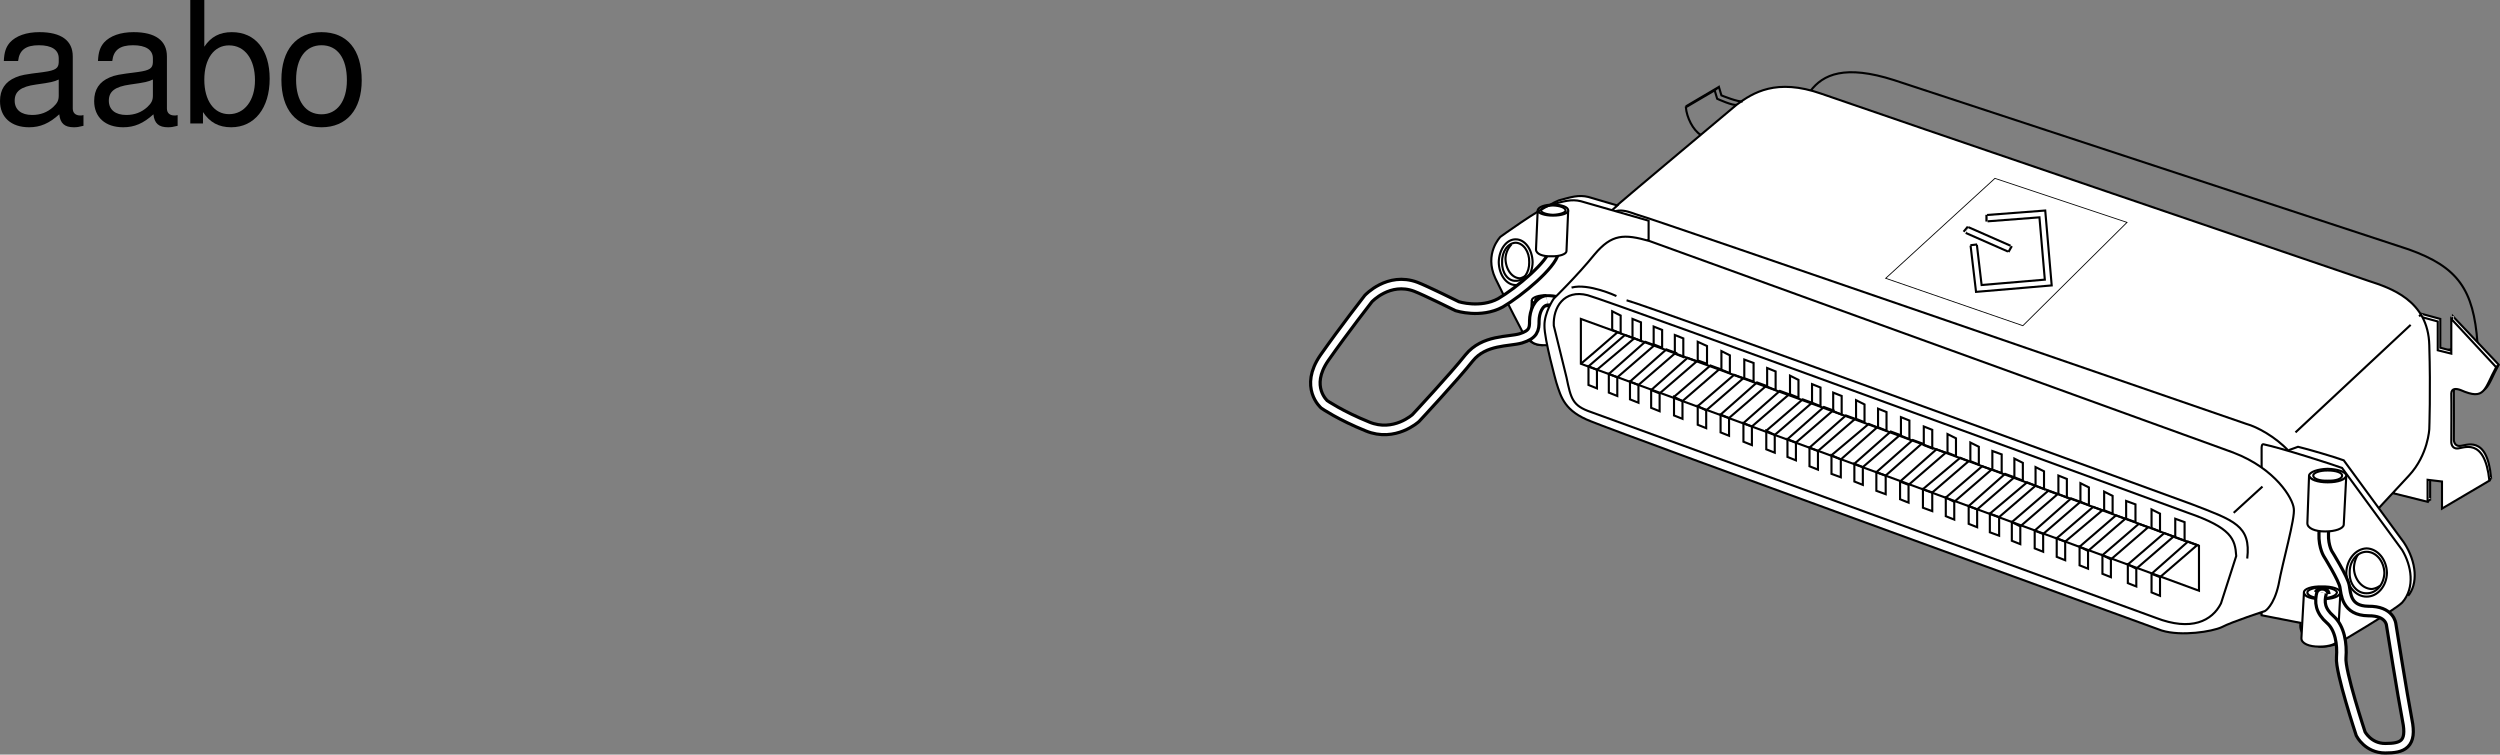 <svg xmlns="http://www.w3.org/2000/svg" xmlns:xlink="http://www.w3.org/1999/xlink" width="295.259" height="89.118"><rect width="100%" height="100%" fill="#808080" stroke="none"/><defs><path id="a" d="M10.703-.984c-.187.046-.265.046-.36.046-.577 0-.905-.296-.905-.828v-6.156c0-1.86-1.36-2.86-3.938-2.86-1.547 0-2.766.438-3.484 1.22-.47.546-.672 1.14-.72 2.187h1.688c.141-1.281.891-1.86 2.454-1.86 1.515 0 2.343.547 2.343 1.547v.454c-.015.718-.375.968-1.734 1.156-2.36.297-2.734.375-3.36.64C1.454-4.921.845-4 .845-2.64.844-.734 2.156.453 4.28.453 5.594.453 6.656 0 7.844-1.078 7.954 0 8.484.453 9.562.453c.36 0 .579-.031 1.141-.172zM7.781-3.297c0 .563-.156.89-.656 1.36-.688.625-1.5.937-2.484.937-1.297 0-2.063-.625-2.063-1.688 0-1.093.719-1.656 2.516-1.906 1.781-.25 2.125-.328 2.687-.593zm0 0"/><path id="b" d="M1.078-14.578V0h1.5v-1.344C3.375-.125 4.438.453 5.906.453c2.75 0 4.547-2.25 4.547-5.734 0-3.407-1.687-5.5-4.469-5.5-1.437 0-2.468.547-3.25 1.719v-5.516zm4.578 5.36c1.86 0 3.063 1.624 3.063 4.124 0 2.375-1.235 4-3.063 4-1.781 0-2.922-1.61-2.922-4.062 0-2.469 1.141-4.063 2.922-4.063zm0 0"/><path id="c" d="M5.438-10.781c-2.954 0-4.72 2.094-4.72 5.625S2.485.454 5.454.454s4.75-2.095 4.75-5.532c0-3.64-1.719-5.703-4.765-5.703zm.015 1.547c1.89 0 3 1.53 3 4.14 0 2.469-1.156 4.016-3 4.016-1.86 0-3-1.547-3-4.078 0-2.547 1.14-4.078 3-4.078zm0 0"/></defs><path fill="none" stroke="#000" stroke-miterlimit="10" stroke-width=".25" d="M213.805 10.766c1.492-1.996 4.101-3.156 9.902-1.3 5.8 1.913 60.8 20 60.8 20 5.755 2.07 7.641 4.679 8.098 11.1l-6 1.302-72.5-26.403zm0 0"/><path fill="#fff" d="m286.008 37.067 2.199.598v3.402l1.5.398v-4.097l5.398 5.699c-1.433 2.605-1.27 4.004-4.199 2.7-.5-.169-1.078-.24-1.101.398.023.668 0 5.8 0 5.8s.023.739.703.7c.625.039 3.234-1.485 3.699 3.8l-5.5 3.301v-3.2l-1.7-.198v2.597l-4-1 3-20.898"/><path fill="none" stroke="#000" stroke-miterlimit="10" stroke-width=".25" d="m286.008 37.067 2.199.598v3.402l1.5.398v-4.097l5.398 5.699c-1.433 2.605-1.27 4.004-4.199 2.7-.5-.169-1.078-.24-1.101.398.023.668 0 5.8 0 5.8s.023.739.703.7c.625.039 3.234-1.485 3.699 3.8l-5.5 3.301v-3.2l-1.7-.198v2.597l-4-1zm0 0"/><path fill="none" stroke="#fff" stroke-miterlimit="10" stroke-width=".25" d="m294.207 56.465-5.5 3.301m-1.699-.801-4-1"/><path fill="#fff" stroke="#fff" stroke-miterlimit="10" stroke-width=".25" d="m283.008 57.965 3-20.898"/><path fill="none" stroke="#fff" stroke-miterlimit="10" stroke-width=".25" d="M289.707 41.465v-4.097"/><path fill="#fff" d="m285.707 37.368 2.2.597v3.403l1.6.398v-4.101l5.298 5.703c-1.426 2.593-1.258 3.992-4.2 2.699-.488-.18-1.066-.25-1.097.398.031.657 0 5.801 0 5.801s.031.727.699.7c.637.027 3.246-1.493 3.8 3.8l-5.6 3.3v-3.198l-1.7-.203v2.601l-4-1 3-20.898"/><path fill="none" stroke="#000" stroke-miterlimit="10" stroke-width=".25" d="m285.707 37.368 2.2.597v3.403l1.6.398v-4.101l5.298 5.703c-1.426 2.593-1.258 3.992-4.2 2.699-.488-.18-1.066-.25-1.097.398.031.657 0 5.801 0 5.801s.031.727.699.7c.637.027 3.246-1.493 3.8 3.8l-5.6 3.3v-3.198l-1.7-.203v2.601l-4-1zm0 0"/><path fill="#fff" d="M188.008 30.368v-2c.031-1.328 1.187-2.489 2.597-3.801 1.493-1.297 14.5-12.2 14.5-12.2 1.926-1.421 4.684-3.163 10-1.3 5.41 1.906 64.602 22.098 64.602 22.098 2.582.835 7.074 2.285 7.2 7.601.163 5.414 0 9.899 0 9.899s-.126 3.054-2.4 5.5c-1.823 1.91-14.8 16.101-14.8 16.101s-2.066.594-3.7-.101c-1.554-.754-78-41.797-78-41.797"/><path fill="none" stroke="#000" stroke-miterlimit="10" stroke-width=".25" d="M188.008 30.368v-2c.031-1.328 1.187-2.489 2.597-3.801 1.493-1.297 14.5-12.2 14.5-12.2 1.926-1.421 4.684-3.163 10-1.3 5.41 1.906 64.602 22.098 64.602 22.098 2.582.835 7.074 2.285 7.2 7.601.163 5.414 0 9.899 0 9.899s-.126 3.054-2.4 5.5c-1.823 1.91-14.8 16.101-14.8 16.101s-2.066.594-3.7-.101c-1.554-.754-78-41.797-78-41.797zm0 0"/><path fill="none" stroke="#000" stroke-miterlimit="10" stroke-width=".25" d="M189.508 25.766c1.5-1.629 3.023-.613 4.199-.3 1.145.269 71.598 24.6 71.598 24.6 1.25.337 3.437 1.52 5 3.2"/><path fill="#fff" d="m190.008 25.165 1-.899-3.403-1c-1.164-.285-2.035.004-3.5.399-.593.222-1.77.918-2.898 1.703l8.8-.203"/><path fill="none" stroke="#000" stroke-miterlimit="10" stroke-width=".25" d="m190.008 25.165 1-.899-3.403-1c-1.164-.285-2.035.004-3.5.399-.593.222-1.77.918-2.898 1.703zm0 0"/><path fill="#fff" d="M194.707 28.266v-2.2l-8-2.3c-1.137-.281-2.004.012-3.5.399-1.406.48-6 3.8-6 3.8s-1.96 1.98-.602 4.903c1.426 2.945 3.301 6.5 3.301 6.5s.735 1.445 2.301 1.398l12.5-12.5"/><path fill="none" stroke="#000" stroke-miterlimit="10" stroke-width=".25" d="M194.707 28.266v-2.2l-8-2.3c-1.137-.281-2.004.012-3.5.399-1.406.48-6 3.8-6 3.8s-1.96 1.98-.602 4.903c1.426 2.945 3.301 6.5 3.301 6.5s.735 1.445 2.301 1.398zm0 0"/><path fill="none" stroke="#000" stroke-miterlimit="10" stroke-width=".25" d="M178.508 28.868a2.583 2.583 0 0 0-.703 1.699c.035 1.262.77 2.273 1.703 2.3.203-.027.453-.163.699-.3"/><path fill="none" stroke="#000" stroke-width=".25" d="M182.707 35.965c.836.047 1.484-.187 1.5-.5-.016-.265-.664-.5-1.5-.5-.758 0-1.402.235-1.402.5 0 .313.644.547 1.402.5zm0 0"/><path fill="none" stroke="#000" stroke-width=".25" d="M182.707 36.165c1.04-.02 1.844-.313 1.8-.7.044-.34-.76-.632-1.8-.597-.957-.035-1.766.257-1.8.597.034.387.843.68 1.8.7zm0 0"/><path fill="#fff" d="M180.906 35.465c.035.387.844.68 1.801.7 1.04-.02 1.844-.313 1.8-.7l-.202 4.7c-.008.343-.817.64-1.797.601-1.012.04-1.797-.281-1.801-.8l.2-4.5"/><path fill="none" stroke="#000" stroke-width=".25" d="M180.906 35.465c.035.387.844.68 1.801.7 1.04-.02 1.844-.313 1.8-.7l-.202 4.7c-.008.343-.817.64-1.797.601-1.012.04-1.797-.281-1.801-.8zm0 0"/><path fill="#fff" d="M282.805 71.868c1.004-.711 1.093-.993 1.601-1.5 1.145-1.352 1.07-3.926-.5-6.301l-7.101-9.7c-1.188-.429-4.16-1.3-5.399-1.6l-1.101.398 12.5 18.703"/><path fill="none" stroke="#000" stroke-width=".25" d="M284.406 70.368c1.145-1.352 1.07-3.926-.5-6.301l-7.101-9.7c-1.188-.429-4.16-1.3-5.399-1.6l-1.101.398"/><path fill="#fff" d="M283.707 71.165c1.563-1.774 1.082-4.395 0-6.2l-7.102-9.699c-.914-.351-7.226-2.375-9.3-2.8-.133-.016-.18.128-.2.402.02.234 0 19.797 0 19.797l4.602.902c-.293 1.469 1.445 2.629 2.2 2.8.695.118 2.1-.3 2.1-.3s6.716-3.934 7.7-4.902"/><path fill="none" stroke="#000" stroke-width=".25" d="M283.707 71.165c1.563-1.774 1.082-4.395 0-6.2l-7.102-9.699c-.914-.351-7.226-2.375-9.3-2.8-.133-.016-.18.128-.2.402.02.234 0 19.797 0 19.797l4.602.902c-.293 1.469 1.445 2.629 2.2 2.8.695.118 2.1-.3 2.1-.3s6.716-3.934 7.7-4.902zm0 0"/><path fill="none" stroke="#000" stroke-width=".25" d="M281.105 69.165a1.979 1.979 0 0 1-1 .402c-1.144-.047-2.066-1.149-2.097-2.5.031-.621.219-1.18.5-1.602"/><path fill="none" stroke="#000" stroke-width=".25" d="M279.508 70.067c-1.13.035-2.047-1.067-2-2.402-.047-1.383.87-2.485 2-2.5 1.137.015 2.055 1.117 2.097 2.5-.043 1.335-.96 2.437-2.097 2.402zm0 0"/><path fill="none" stroke="#000" stroke-width=".25" d="M279.508 70.465c-1.297.004-2.356-1.261-2.403-2.8.047-1.586 1.106-2.856 2.403-2.899 1.305.043 2.363 1.313 2.398 2.899-.035 1.539-1.094 2.804-2.398 2.8zm-5.301.2c.977-.028 1.754-.309 1.8-.7-.046-.304-.823-.59-1.8-.597-.934.007-1.71.293-1.7.597-.01.391.766.672 1.7.7zm0 0"/><path fill="none" stroke="#000" stroke-width=".25" d="M274.207 70.766c1.219.027 2.188-.324 2.2-.8-.012-.395-.981-.747-2.2-.7-1.176-.047-2.145.305-2.102.7-.043.476.926.827 2.102.8zm0 0"/><path fill="#fff" d="M272.105 69.965c-.043.477.926.828 2.102.801 1.219.027 2.188-.324 2.2-.8l-.302 5.6c-.019.466-.988.817-2.199.802-1.18.015-2.12-.368-2.101-1l.3-5.403"/><path fill="none" stroke="#000" stroke-width=".25" d="M272.105 69.965c-.043.477.926.828 2.102.801 1.219.027 2.188-.324 2.2-.8l-.302 5.6c-.019.466-.988.817-2.199.802-1.18.015-2.12-.368-2.101-1zm0 0"/><path fill="#fff" d="m263.805 53.465-69-25c-2.996-.847-4.45-.847-6.5 1.602-2.008 2.48-4.797 5.2-4.797 5.2s-1.125 1.632-1.102 3.198c-.023 1.625 1.399 6.7 1.399 6.7.57 1.812 1.004 3.406 4.101 4.601 3.864 1.59 67.399 24.7 67.399 24.7 2.332.714 5.957.132 7.101-.4 1.176-.628 5.102-1.901 5.102-1.901s1.031-.586 1.597-3.098c.493-2.734 1.98-7.879 1.801-9-.11-1.2-2.14-4.68-7.101-6.602"/><path fill="none" stroke="#000" stroke-miterlimit="10" stroke-width=".25" d="m263.805 53.465-69-25c-2.996-.847-4.45-.847-6.5 1.602-2.008 2.48-4.797 5.2-4.797 5.2s-1.125 1.632-1.102 3.198c-.023 1.625 1.399 6.7 1.399 6.7.57 1.812 1.004 3.406 4.101 4.601 3.864 1.59 67.399 24.7 67.399 24.7 2.332.714 5.957.132 7.101-.4 1.176-.628 5.102-1.901 5.102-1.901s1.031-.586 1.597-3.098c.493-2.734 1.98-7.879 1.801-9-.11-1.2-2.14-4.68-7.101-6.602zm0 7.102 3.402-3.102"/><path fill="none" stroke="#000" stroke-miterlimit="2" stroke-width=".25" d="m191.105 39.266-4.398-1.601v5.3l73 26.801v-5.3l-68.602-25.2"/><path fill="none" stroke="#000" stroke-miterlimit="10" stroke-width=".25" d="M190.906 34.965s-3.304-1.547-5.3-1m76.699 37.301c-1.043 2.063-3.508 3.332-7.7 1.7-4.218-1.555-66.699-24.301-66.699-24.301-2.187-.747-2.37-1.543-2.898-4.098l-1.5-6.102c-.11-2.144 1.195-4.32 4-3.597 2.703.726 70.898 25.699 70.898 25.699 5.14 1.781 5.574 3.086 5.7 5.098zm-83.297-38.101c.898.046 1.633-.965 1.597-2.2.036-1.257-.699-2.265-1.597-2.3-.914.035-1.649 1.043-1.602 2.3-.047 1.235.688 2.246 1.602 2.2zm0 0"/><path fill="none" stroke="#000" stroke-miterlimit="10" stroke-width=".25" d="M179.008 33.665c1.086.003 1.969-1.207 2-2.7-.031-1.5-.914-2.71-2-2.699-1.09-.012-1.969 1.2-2 2.7.031 1.492.91 2.702 2 2.699zm105.699 4.703-13.602 12.699m18.602-13.602-.2.301m-3.499-.699-.301.3m9.398 5.7-.3.3m-7.797 15.598-.301.301m7.5-2.801-.2.301"/><path fill="none" stroke="#000" stroke-width=".1" d="m251.207 26.266-12.3 12.2-16.2-5.598 12.898-11.801zm0 0"/><path fill="none" stroke="#000" stroke-miterlimit="10" stroke-width=".25" d="M205.105 12.368c-.394.172-2.3-.703-2.3-.703l-.297-1-3.403 2c.098 1.18.82 2.703 1.801 3.3"/><path fill="none" stroke="#000" stroke-miterlimit="10" stroke-width=".25" d="M205.805 11.965c-.438.141-2.5-.699-2.5-.699l-.297-1-.5.399m.5-.399-3.903 2.3"/><path fill="#fff" stroke="#000" stroke-miterlimit="10" stroke-width=".25" d="M186.707 42.965c.488-.394 2.273-1.937 4.3-3.699"/><path fill="none" stroke="#000" stroke-miterlimit="10" stroke-width=".25" d="M188.605 43.665v2.203l-1-.403v-2.199zm0 0"/><path fill="none" stroke="#000" stroke-miterlimit="10" stroke-width=".25" d="m188.605 43.665 4.403-3.7-1.102-.398-4.3 3.7m3.8-6.001v2.102l-1-.403v-2.199zm-.398 7.301v2.2l-1-.4v-2.202zm0 0 4.398-3.8-1.101-.4-4.297 3.798m3.797-6.098v2.2l-1-.4v-2.202zm-.297 7.398v2.102l-1-.402v-2.098zm0 0 4.398-3.8-1.101-.399-4.297 3.8m3.797-6.101v2.102l-1-.402v-2.098zm-.297 7.5v2.102l-1-.402v-2.098zm0 0 4.398-3.8-1.101-.399-4.297 3.8"/><path fill="none" stroke="#000" stroke-miterlimit="10" stroke-width=".25" d="M198.805 39.965v2.2l-1-.399v-2.2zm-.098 7.403v2.097l-1-.398v-2.2zm0 0"/><path fill="none" stroke="#000" stroke-miterlimit="10" stroke-width=".25" d="m198.707 47.368 4.398-3.801-1.097-.402-4.301 3.703m3.898-6v2.097l-1.097-.398v-2.2zm-.097 7.597v2.102l-1-.402v-2.2zm0 0"/><path fill="none" stroke="#000" stroke-miterlimit="10" stroke-width=".25" d="m201.508 48.465 4.398-3.8-1.101-.399-4.297 3.7m3.797-6.001v2.102l-1-.402v-2.2zm-.098 7.403v2.097l-1-.398v-2.102zm0 0 4.398-3.801-1.097-.402-4.301 3.8m3.898-6.097v2.199l-1.097-.402v-2.2zm-.199 7.5v2.199l-1-.402v-2.2zm0 0 4.399-3.801-1.098-.402-4.3 3.8m3.8-6.097v2.199l-1-.402v-2.2zm-.102 7.5v2.097l-1-.398v-2.2zm0 0"/><path fill="none" stroke="#000" stroke-miterlimit="10" stroke-width=".25" d="m209.605 51.368 4.403-3.801-1.102-.402-4.3 3.703m3.8-6v2.097l-1-.398v-2.2zm-.301 7.398v2.102l-1-.403v-2.097zm0 0 4.403-3.8-1.102-.4-4.3 3.802m3.902-6.102v2.2l-1-.4v-2.198zm-.301 7.5v2.2l-1-.4v-2.198zm0 0"/><path fill="none" stroke="#000" stroke-miterlimit="10" stroke-width=".25" d="m214.707 53.266 4.398-3.8-1.097-.4-4.301 3.802m3.801-6.102v2.2l-1-.4v-2.198zm-.102 7.5v2.102l-1.101-.403v-2.199zm0 0 4.301-3.8-1-.4-4.402 3.7m3.902-6v2.102l-1-.403v-2.199zm-.199 7.399v2.101l-1-.398v-2.102zm0 0 4.398-3.797-1.101-.403-4.297 3.801m3.797-6.101v2.203l-1-.403v-2.199zm-.098 7.5v2.203l-1.102-.403v-2.199zm0 0 4.3-3.797-1.1-.403-4.302 3.801m3.903-6.101v2.203l-1-.403v-2.199zm-.102 7.601v2.102l-1-.403v-2.097zm0 0 4.399-3.8-1.098-.4-4.3 3.802m3.8-6.102v2.2l-1-.4v-2.198zm0 7.399v2.203l-1.102-.403v-2.199zm0 0"/><path fill="none" stroke="#000" stroke-miterlimit="10" stroke-width=".25" d="m228.207 58.165 4.3-3.7-1-.398-4.402 3.7m3.903-6.001v2.102l-1-.403v-2.199zm-.203 7.5v2.102l-1-.403v-2.199zm0 0"/><path fill="none" stroke="#000" stroke-miterlimit="10" stroke-width=".25" d="m230.805 59.266 4.402-3.8-1.102-.4-4.3 3.7m3.902-6v2.102l-1-.403v-2.199zm-.199 7.399v2.101l-1-.398v-2.102zm0 0 4.398-3.797-1.101-.403-4.297 3.801m3.898-6.101v2.203l-1.101-.403v-2.199zm-.301 7.402v2.2l-1.097-.4v-2.202zm0 0 4.301-3.7-1-.402-4.398 3.7m3.898-6v2.101l-1-.398v-2.203zm-.301 7.5v2.101l-1-.398v-2.203zm0 0 4.403-3.797-1.102-.403-4.3 3.7m3.8-6v2.101l-1-.398v-2.203zm-.101 7.402v2.098l-1-.399v-2.101zm0 0 4.402-3.8-1.102-.4-4.3 3.798m3.8-6.098v2.2l-1-.4v-2.202zm-.199 7.398v2.2l-1-.399v-2.2zm0 0"/><path fill="none" stroke="#000" stroke-miterlimit="10" stroke-width=".25" d="m243.906 63.965 4.399-3.699-1.098-.398-4.3 3.699m3.8-6v2.098l-1-.399v-2.2zm-.102 7.5v2.098l-1-.399v-2.2zm0 0"/><path fill="none" stroke="#000" stroke-miterlimit="10" stroke-width=".25" d="m246.605 65.067 4.403-3.8-1.102-.4-4.3 3.7m3.902-6v2.098l-1-.399v-2.2zm-.203 7.5v2.098l-1-.399v-2.2zm0 0"/><path fill="none" stroke="#000" stroke-miterlimit="10" stroke-width=".25" d="m249.305 66.067 4.402-3.8-1.102-.4-4.3 3.7m3.902-6v2.098l-1.102-.399v-2.101zm.098 7.598v2.101l-1-.398v-2.203zm0 0"/><path fill="none" stroke="#000" stroke-miterlimit="10" stroke-width=".25" d="m252.305 67.165 4.402-3.797-1.102-.403-4.3 3.7m3.8-6v2.101l-1-.398v-2.203zm0 7.5v2.203l-1-.403v-2.199zm0 0 4.403-3.797-1.102-.403-4.3 3.801m3.902-6.101v2.203l-1.102-.403v-2.199zm0 0"/><path fill="none" stroke="#000" stroke-miterlimit="10" stroke-width="1.5" d="M182.707 35.465c-1.05.13-1.484 1.434-1.5 2.403.016 1.062-.129 1.64-1.602 2.097-1.43.414-4.328.125-6.097 2.301-1.711 2.172-6.301 7.102-6.301 7.102s-2.516 2.32-5.7 1c-3.194-1.29-5.1-2.602-5.1-2.602s-2.387-2.043 0-5.5c2.34-3.336 5.198-7 5.198-7s2.395-2.598 5.602-1.398c1.11.422 4.898 2.297 4.898 2.297s2.739.878 5.102-.399c2.273-1.332 6.047-4.523 6.3-6"/><path fill="none" stroke="#fff" stroke-miterlimit="10" stroke-width=".75" d="M182.707 35.465c-1.05.13-1.484 1.434-1.5 2.403.016 1.062-.129 1.64-1.602 2.097-1.43.414-4.328.125-6.097 2.301-1.711 2.172-6.301 7.102-6.301 7.102s-2.516 2.32-5.7 1c-3.194-1.29-5.1-2.602-5.1-2.602s-2.387-2.043 0-5.5c2.34-3.336 5.198-7 5.198-7s2.395-2.598 5.602-1.398c1.11.422 4.898 2.297 4.898 2.297s2.739.878 5.102-.399c2.273-1.332 6.047-4.523 6.3-6"/><path fill="none" stroke="#000" stroke-miterlimit="10" stroke-width=".25" d="M192.105 35.465c2.747.707 66.801 24.102 66.801 24.102 4.93 1.91 6.961 2.488 6.5 6.398"/><path fill="none" stroke="#000" stroke-miterlimit="10" stroke-width="1.5" d="M274.207 69.965c-.328 1.153-.184 2.168 1 3.2 1.137 1 1.426 2.882 1.3 4.5-.163 1.574 2.298 9 2.298 9s.87 1.71 2.902 1.703c2.031.007 3.191-.43 2.598-3.301-.567-2.93-1.899-11.3-1.899-11.3s-.117-1.634-2.699-1.602c-2.64-.032-2.64-2.059-2.8-2.899-.13-.902-2-3.898-2-3.898s-.692-1.184-.4-3"/><path fill="none" stroke="#fff" stroke-miterlimit="10" stroke-width=".75" d="M274.207 69.965c-.328 1.153-.184 2.168 1 3.2 1.137 1 1.426 2.882 1.3 4.5-.163 1.574 2.298 9 2.298 9s.87 1.71 2.902 1.703c2.031.007 3.191-.43 2.598-3.301-.567-2.93-1.899-11.3-1.899-11.3s-.117-1.634-2.699-1.602c-2.64-.032-2.64-2.059-2.8-2.899-.13-.902-2-3.898-2-3.898s-.692-1.184-.4-3"/><path fill="none" stroke="#000" stroke-miterlimit="10" stroke-width=".5" d="M273.508 69.965c.37-.695 1.422-.586 1.5.2"/><path fill="none" stroke="#000" stroke-width=".25" d="M274.906 56.766c.969.05 1.746-.23 1.7-.601.046-.329-.731-.61-1.7-.598-.945-.012-1.719.27-1.699.598-.02.37.754.652 1.7.601zm0 0"/><path fill="none" stroke="#000" stroke-width=".25" d="M274.906 56.965c1.207.008 2.176-.343 2.2-.8-.024-.415-.993-.766-2.2-.797-1.183.03-2.152.382-2.199.797.047.457 1.016.808 2.2.8zm0 0"/><path fill="#fff" d="M272.707 56.165c.047.457 1.016.808 2.2.8 1.206.008 2.175-.343 2.198-.8l-.3 5.8c-.028.453-.996.809-2.2.801-1.187.008-2.128-.379-2.097-1l.199-5.601"/><path fill="none" stroke="#000" stroke-width=".25" d="M272.707 56.165c.047.457 1.016.808 2.2.8 1.206.008 2.175-.343 2.198-.8l-.3 5.8c-.028.453-.996.809-2.2.801-1.187.008-2.128-.379-2.097-1zm-89.301-30.797c.836-.028 1.48-.262 1.5-.5-.02-.34-.664-.575-1.5-.602-.761.027-1.406.262-1.398.602-.008.238.637.472 1.398.5zm0 0"/><path fill="none" stroke="#000" stroke-width=".25" d="M183.406 25.465c1.035.008 1.84-.285 1.801-.597.04-.414-.766-.707-1.8-.703-.962-.004-1.77.289-1.802.703.032.312.84.605 1.801.597zm0 0"/><path fill="#fff" d="M181.605 24.868c.032.312.84.605 1.801.597 1.035.008 1.84-.285 1.801-.597l-.2 4.797c-.015.347-.823.64-1.8.601-1.016.04-1.8-.277-1.8-.8l.198-4.598"/><path fill="none" stroke="#000" stroke-width=".25" d="M181.605 24.868c.032.312.84.605 1.801.597 1.035.008 1.84-.285 1.801-.597l-.2 4.797c-.015.347-.823.64-1.8.601-1.016.04-1.8-.277-1.8-.8zm0 0"/><path fill="none" stroke="#000" stroke-miterlimit="10" d="m234.707 25.766 6.5-.5.7 8.102-8.2.699-.602-5.102"/><path fill="none" stroke="#fff" stroke-miterlimit="10" stroke-width=".5" d="m234.707 25.766 6.5-.5.7 8.102-8.2.699-.602-5.102"/><path fill="none" stroke="#000" stroke-miterlimit="10" d="m232.305 27.165 5 2.203"/><path fill="none" stroke="#fff" stroke-miterlimit="10" stroke-width=".5" d="m232.305 27.165 5 2.203"/><path fill="none" stroke="#000" stroke-miterlimit="10" stroke-width=".25" d="m237.605 29.067-.398.7m-4.801-3.001-.5.602m1.602 1.5-.801.097m1.898-2.8v-.797"/><g transform="translate(-9.219 -300.609)"><use xlink:href="#a" width="100%" height="100%" x="8.375" y="315.187"/><use xlink:href="#a" width="100%" height="100%" x="19.495" y="315.187"/><use xlink:href="#b" width="100%" height="100%" x="30.615" y="315.187"/><use xlink:href="#c" width="100%" height="100%" x="41.735" y="315.187"/></g></svg>
